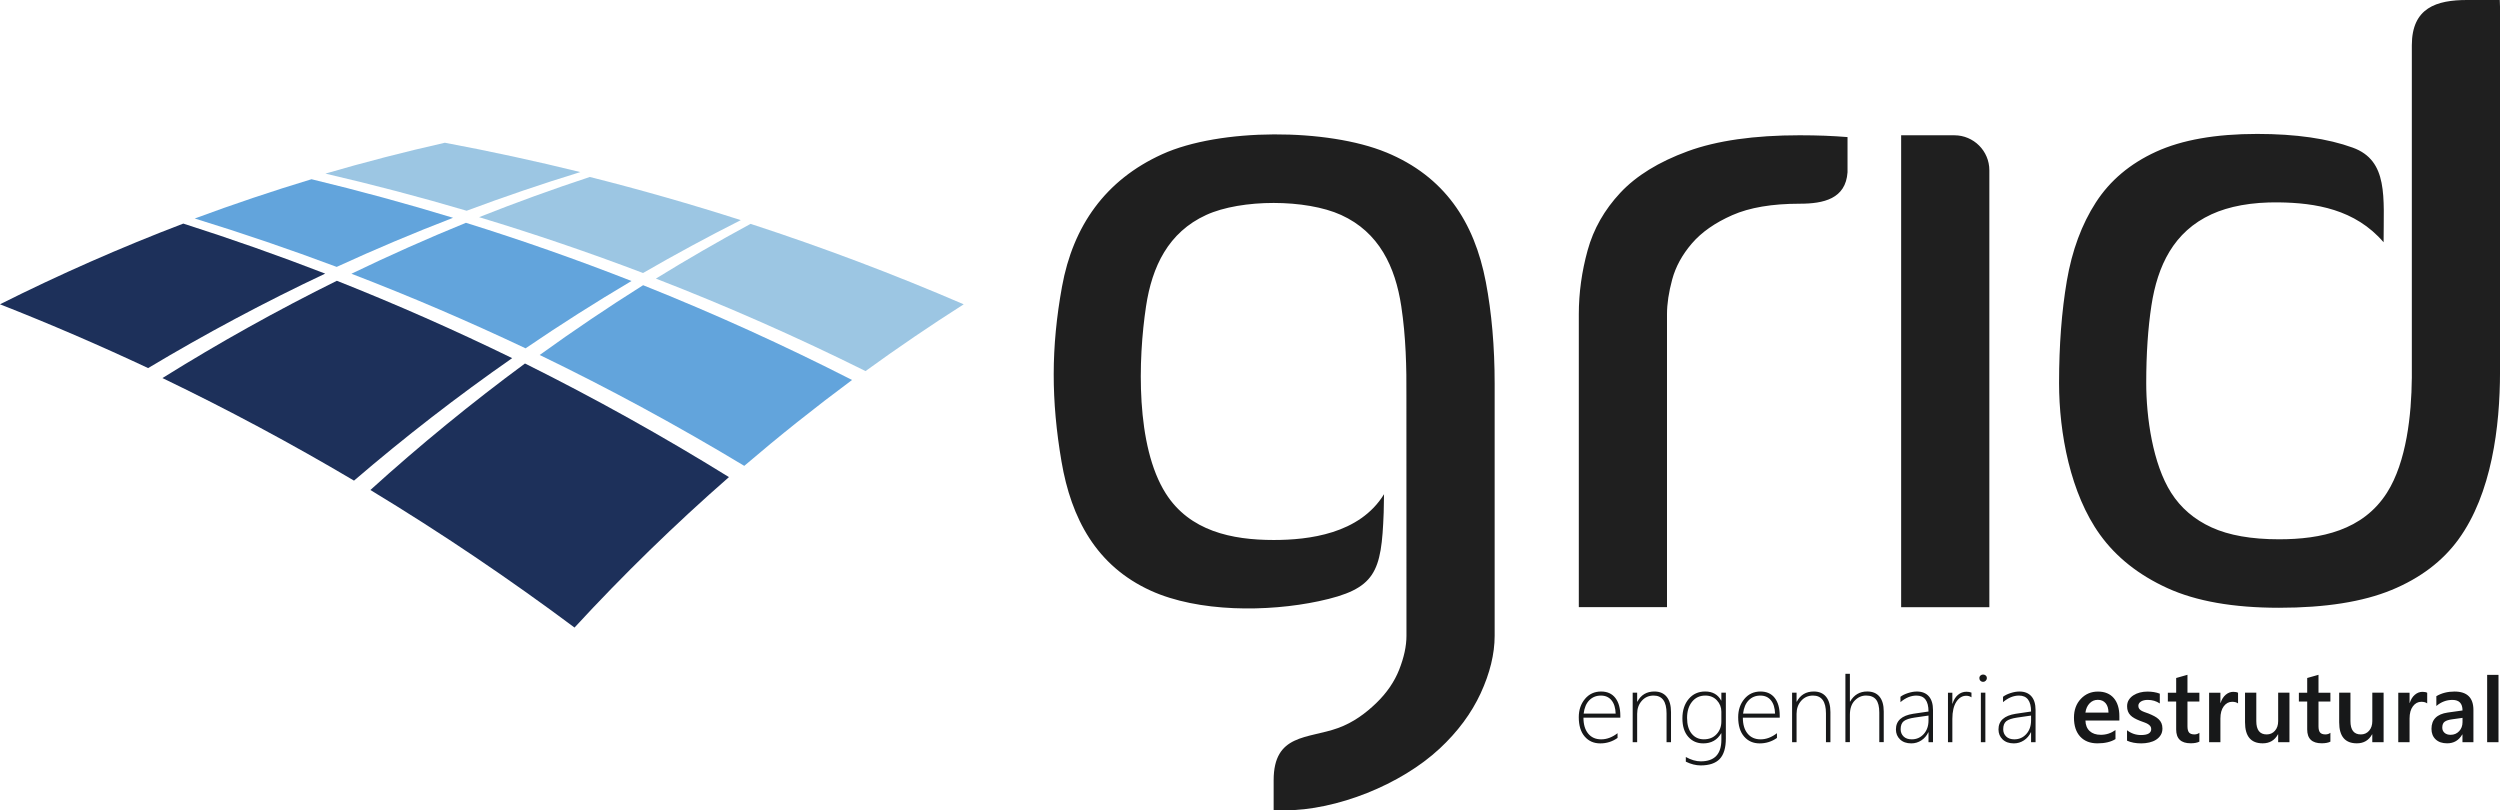<?xml version="1.0" encoding="UTF-8"?>
<!DOCTYPE svg PUBLIC "-//W3C//DTD SVG 1.1//EN" "http://www.w3.org/Graphics/SVG/1.1/DTD/svg11.dtd">
<!-- Creator: CorelDRAW -->
<svg xmlns="http://www.w3.org/2000/svg" xml:space="preserve" width="139.646mm" height="45.266mm" style="shape-rendering:geometricPrecision; text-rendering:geometricPrecision; image-rendering:optimizeQuality; fill-rule:evenodd; clip-rule:evenodd"
viewBox="0 0 139.646 45.266"
 xmlns:xlink="http://www.w3.org/1999/xlink">
 <defs>
  <style type="text/css">
   <![CDATA[
    .fil1 {fill:#1D305A}
    .fil2 {fill:#62A4DC}
    .fil0 {fill:#9CC6E3}
    .fil3 {fill:#1F1F1F;fill-rule:nonzero}
    .fil4 {fill:#171819;fill-rule:nonzero}
   ]]>
  </style>
 </defs>
 <g id="Camada_x0020_1">
  <path class="fil0" d="M41.927 12.504c-1.793,0.971 -3.557,1.99 -5.29,3.058 3.992,1.546 7.898,3.271 11.71,5.166 1.79,-1.298 3.618,-2.542 5.484,-3.73 -3.884,-1.673 -7.855,-3.174 -11.904,-4.493z"/>
  <path class="fil1" d="M18.166 15.284c-2.607,-1.009 -5.25,-1.941 -7.928,-2.795 -3.497,1.336 -6.913,2.841 -10.239,4.508 2.802,1.101 5.561,2.29 8.275,3.564 3.202,-1.917 6.503,-3.68 9.892,-5.277z"/>
  <path class="fil1" d="M18.816 15.684c-3.34,1.653 -6.591,3.468 -9.742,5.434 3.654,1.758 7.223,3.67 10.7,5.729 2.828,-2.427 5.777,-4.712 8.835,-6.842 -3.2,-1.561 -6.466,-3.004 -9.793,-4.321z"/>
  <path class="fil1" d="M29.325 20.304c-2.994,2.208 -5.877,4.567 -8.636,7.066 3.925,2.377 7.73,4.943 11.403,7.684 2.726,-2.957 5.606,-5.763 8.626,-8.404 -3.692,-2.286 -7.493,-4.405 -11.393,-6.346z"/>
  <path class="fil2" d="M30.146 19.829c3.909,1.89 7.721,3.958 11.427,6.193 1.951,-1.668 3.96,-3.268 6.021,-4.797 -3.797,-1.937 -7.691,-3.705 -11.671,-5.294 -1.967,1.238 -3.894,2.539 -5.777,3.898z"/>
  <path class="fil2" d="M18.807 14.908c2.133,-0.98 4.3,-1.895 6.5,-2.742 -2.605,-0.794 -5.242,-1.513 -7.907,-2.155 -2.202,0.666 -4.377,1.398 -6.522,2.194 2.677,0.823 5.321,1.726 7.929,2.704z"/>
  <path class="fil0" d="M18.177 9.697c2.659,0.616 5.289,1.308 7.889,2.075 2.089,-0.781 4.207,-1.502 6.35,-2.16 -2.497,-0.615 -5.02,-1.162 -7.566,-1.639 -2.25,0.507 -4.475,1.083 -6.673,1.724z"/>
  <path class="fil2" d="M26.026 12.445c-2.165,0.884 -4.298,1.833 -6.396,2.846 3.302,1.268 6.546,2.659 9.727,4.166 1.931,-1.315 3.904,-2.57 5.917,-3.761 -3.034,-1.189 -6.118,-2.274 -9.248,-3.251z"/>
  <path class="fil0" d="M26.763 12.131c3.097,0.936 6.151,1.977 9.156,3.119 1.79,-1.035 3.611,-2.02 5.461,-2.954 -2.776,-0.89 -5.588,-1.694 -8.434,-2.411 -2.088,0.689 -4.149,1.438 -6.183,2.245z"/>
  <path class="fil3" d="M100.534 7.556c0.502,0 0.967,0.01 1.391,0.025 0.424,0.016 0.85,0.043 1.275,0.076l0 1.965c-0.101,1.485 -1.336,1.757 -2.666,1.757 -1.546,0 -2.801,0.212 -3.767,0.637 -0.966,0.425 -1.72,0.953 -2.26,1.581 -0.54,0.628 -0.908,1.3 -1.101,2.014 -0.193,0.714 -0.29,1.362 -0.29,1.938l0 16.366 -4.926 0 0 -16.366c0,-1.19 0.165,-2.381 0.493,-3.569 0.327,-1.189 0.938,-2.262 1.826,-3.212 0.888,-0.95 2.145,-1.726 3.767,-2.32 1.622,-0.594 3.709,-0.892 6.26,-0.892zm-23.102 0.956c3.243,1.34 4.919,3.861 5.564,7.24 0.327,1.714 0.493,3.622 0.493,5.685l0 14.081c0,1.009 -0.267,2.096 -0.783,3.212 -0.516,1.116 -1.287,2.152 -2.289,3.085 -2.165,2.014 -5.742,3.452 -8.693,3.452 -0.16,0 -0.353,-0.002 -0.58,-0.007l0 -1.677c0,-2.608 1.907,-2.306 3.594,-2.915 0.868,-0.313 1.567,-0.844 2.144,-1.402 0.578,-0.558 1.009,-1.185 1.275,-1.861 0.266,-0.675 0.406,-1.309 0.406,-1.886 0,-4.156 -0.003,-9.132 -0.003,-13.296 0.012,-1.721 -0.028,-3.405 -0.287,-5.118 -0.333,-2.206 -1.242,-4.134 -3.361,-5.098 -1.96,-0.892 -5.576,-0.896 -7.534,0 -2.121,0.97 -3.027,2.888 -3.361,5.098 -0.45,2.978 -0.585,7.801 1.101,10.458 1.335,2.104 3.692,2.6 6.027,2.6 1.935,0 4.796,-0.327 6.165,-2.557 -0.006,0.199 -0.013,0.839 -0.019,1.022 -0.124,3.351 -0.436,4.275 -3.629,4.955 -2.85,0.607 -6.724,0.622 -9.384,-0.59 -3.039,-1.385 -4.442,-4.032 -4.984,-7.214 -0.578,-3.395 -0.591,-6.359 0.029,-9.77 0.617,-3.393 2.424,-5.953 5.593,-7.393 3.233,-1.47 9.248,-1.453 12.518,-0.102zm56.158 24.443c-1.602,0.661 -3.7,0.994 -6.288,0.994 -2.55,0 -4.627,-0.365 -6.23,-1.096 -1.603,-0.731 -2.859,-1.725 -3.767,-2.983 -1.653,-2.29 -2.289,-5.674 -2.289,-8.47 0,-2.108 0.145,-4.011 0.434,-5.71 0.29,-1.7 0.832,-3.162 1.623,-4.385 0.791,-1.223 1.914,-2.168 3.362,-2.83 1.448,-0.662 3.332,-0.994 5.651,-0.994 2.163,0 3.942,0.26 5.332,0.765 1.998,0.725 1.726,2.76 1.726,5.287 -1.593,-1.854 -3.817,-2.199 -5.84,-2.228 -1.544,-0.022 -2.802,0.222 -3.767,0.663 -2.126,0.972 -3.023,2.884 -3.362,5.098 -0.192,1.256 -0.29,2.702 -0.29,4.334 0,1.911 0.363,4.508 1.391,6.124 0.541,0.85 1.294,1.496 2.261,1.937 0.966,0.442 2.221,0.663 3.767,0.663 2.341,0 4.686,-0.494 6.027,-2.6 1.097,-1.724 1.371,-4.374 1.389,-6.396l0.001 0 0 -0.291 0 -0.076 0 -0.816 0 -0.071 0 -9.973 0 -7.372c0,-2.098 1.379,-2.529 3.089,-2.529l1.823 0c0.009,0.137 0.014,0.278 0.014,0.409l0 20.352c0,3.082 -0.469,6.816 -2.318,9.364 -0.887,1.222 -2.136,2.168 -3.738,2.83zm-22.469 0.961l-4.926 0 0 -26.359 2.972 0c1.079,0 1.955,0.875 1.955,1.955l0 24.405z"/>
  <path class="fil4" d="M88.449 40.087c0,0.38 0.088,0.676 0.265,0.891 0.176,0.214 0.418,0.321 0.726,0.321 0.312,0 0.616,-0.114 0.914,-0.343l0 0.264c-0.288,0.204 -0.61,0.305 -0.965,0.305 -0.359,0 -0.649,-0.127 -0.87,-0.383 -0.221,-0.255 -0.331,-0.616 -0.331,-1.082 0,-0.403 0.115,-0.743 0.346,-1.019 0.231,-0.276 0.531,-0.414 0.901,-0.414 0.346,0 0.612,0.121 0.797,0.361 0.185,0.241 0.277,0.57 0.277,0.988l0 0.111 -2.06 0zm1.799 -0.227c-0.01,-0.319 -0.087,-0.567 -0.231,-0.742 -0.143,-0.176 -0.341,-0.264 -0.592,-0.264 -0.262,0 -0.477,0.087 -0.649,0.261 -0.172,0.173 -0.276,0.422 -0.316,0.746l1.788 0zm2.843 1.597l0 -1.608c0,-0.664 -0.241,-0.996 -0.724,-0.996 -0.268,0 -0.488,0.098 -0.66,0.293 -0.172,0.195 -0.258,0.437 -0.258,0.724l0 1.587 -0.25 0 0 -2.764 0.25 0 0 0.502 0.011 0c0.202,-0.38 0.519,-0.569 0.951,-0.569 0.3,0 0.531,0.1 0.69,0.298 0.16,0.199 0.239,0.483 0.239,0.852l0 1.681 -0.249 0zm3.312 -0.205c0,0.52 -0.114,0.901 -0.342,1.142 -0.228,0.24 -0.584,0.361 -1.066,0.361 -0.268,0 -0.544,-0.07 -0.828,-0.21l0 -0.26c0.293,0.162 0.571,0.243 0.834,0.243 0.768,0 1.152,-0.403 1.152,-1.209l0 -0.359 -0.01 0c-0.22,0.376 -0.554,0.564 -1.003,0.564 -0.343,0 -0.623,-0.123 -0.839,-0.369 -0.217,-0.247 -0.325,-0.591 -0.325,-1.031 0,-0.441 0.117,-0.8 0.351,-1.08 0.234,-0.279 0.542,-0.418 0.924,-0.418 0.409,0 0.706,0.168 0.891,0.505l0.01 0 0 -0.438 0.251 0 0 2.558zm-0.251 -1.498c0,-0.244 -0.083,-0.456 -0.249,-0.634 -0.165,-0.178 -0.381,-0.267 -0.647,-0.267 -0.307,0 -0.553,0.114 -0.739,0.343 -0.186,0.228 -0.28,0.531 -0.28,0.906 0,0.378 0.085,0.671 0.257,0.881 0.171,0.209 0.397,0.314 0.678,0.314 0.299,0 0.537,-0.096 0.714,-0.288 0.178,-0.193 0.266,-0.428 0.266,-0.708l0 -0.548zm1.201 0.333c0,0.38 0.088,0.676 0.265,0.891 0.176,0.214 0.418,0.321 0.726,0.321 0.312,0 0.616,-0.114 0.914,-0.343l0 0.264c-0.288,0.204 -0.61,0.305 -0.965,0.305 -0.359,0 -0.649,-0.127 -0.87,-0.383 -0.221,-0.255 -0.331,-0.616 -0.331,-1.082 0,-0.403 0.115,-0.743 0.346,-1.019 0.231,-0.276 0.531,-0.414 0.901,-0.414 0.346,0 0.612,0.121 0.797,0.361 0.185,0.241 0.277,0.57 0.277,0.988l0 0.111 -2.06 0zm1.799 -0.227c-0.01,-0.319 -0.087,-0.567 -0.231,-0.742 -0.143,-0.176 -0.34,-0.264 -0.592,-0.264 -0.262,0 -0.477,0.087 -0.648,0.261 -0.172,0.173 -0.276,0.422 -0.316,0.746l1.788 0zm2.843 1.597l0 -1.608c0,-0.664 -0.241,-0.996 -0.724,-0.996 -0.268,0 -0.488,0.098 -0.66,0.293 -0.172,0.195 -0.258,0.437 -0.258,0.724l0 1.587 -0.25 0 0 -2.764 0.25 0 0 0.502 0.011 0c0.202,-0.38 0.519,-0.569 0.951,-0.569 0.3,0 0.531,0.1 0.69,0.298 0.16,0.199 0.239,0.483 0.239,0.852l0 1.681 -0.249 0zm2.979 0l0 -1.657c0,-0.327 -0.06,-0.568 -0.18,-0.72 -0.12,-0.152 -0.306,-0.228 -0.559,-0.228 -0.239,0 -0.45,0.092 -0.631,0.278 -0.181,0.185 -0.272,0.451 -0.272,0.796l0 1.53 -0.251 0 0 -3.817 0.251 0 0 1.55 0.011 0c0.219,-0.376 0.538,-0.564 0.956,-0.564 0.3,0 0.53,0.096 0.687,0.288 0.158,0.193 0.237,0.469 0.237,0.829l0 1.713 -0.249 0zm2.749 0l0 -0.554 -0.01 0c-0.089,0.189 -0.218,0.34 -0.388,0.452 -0.169,0.112 -0.357,0.169 -0.564,0.169 -0.264,0 -0.473,-0.074 -0.627,-0.221 -0.154,-0.147 -0.231,-0.334 -0.231,-0.558 0,-0.483 0.321,-0.774 0.965,-0.875l0.855 -0.126c0,-0.594 -0.225,-0.891 -0.673,-0.891 -0.306,0 -0.604,0.122 -0.894,0.367l0 -0.299c0.103,-0.081 0.243,-0.15 0.42,-0.208 0.176,-0.057 0.342,-0.086 0.498,-0.086 0.287,0 0.508,0.088 0.665,0.265 0.156,0.176 0.235,0.433 0.235,0.769l0 1.797 -0.251 0zm-0.766 -1.376c-0.291,0.042 -0.496,0.109 -0.614,0.201 -0.118,0.093 -0.176,0.243 -0.176,0.452 0,0.164 0.055,0.298 0.164,0.405 0.11,0.107 0.263,0.159 0.458,0.159 0.268,0 0.491,-0.099 0.668,-0.296 0.178,-0.197 0.266,-0.451 0.266,-0.762l0 -0.27 -0.766 0.111zm3.167 -1.129c-0.084,-0.059 -0.182,-0.088 -0.294,-0.088 -0.219,0 -0.403,0.113 -0.552,0.337 -0.148,0.225 -0.223,0.544 -0.223,0.958l0 1.298 -0.245 0 0 -2.764 0.245 0 0 0.613 0.011 0c0.063,-0.21 0.164,-0.374 0.301,-0.491 0.138,-0.117 0.297,-0.176 0.479,-0.176 0.103,0 0.196,0.017 0.277,0.049l0 0.264zm0.646 -0.864c-0.054,0 -0.102,-0.019 -0.144,-0.059 -0.042,-0.039 -0.062,-0.09 -0.062,-0.151 0,-0.06 0.022,-0.108 0.064,-0.145 0.042,-0.036 0.09,-0.055 0.142,-0.055 0.057,0 0.106,0.018 0.148,0.053 0.043,0.036 0.064,0.085 0.064,0.147 0,0.057 -0.022,0.107 -0.063,0.148 -0.041,0.041 -0.091,0.062 -0.149,0.062zm-0.122 3.369l0 -2.764 0.251 0 0 2.764 -0.251 0zm2.804 0l0 -0.554 -0.01 0c-0.089,0.189 -0.218,0.34 -0.388,0.452 -0.169,0.112 -0.357,0.169 -0.564,0.169 -0.264,0 -0.473,-0.074 -0.627,-0.221 -0.154,-0.147 -0.231,-0.334 -0.231,-0.558 0,-0.483 0.321,-0.774 0.965,-0.875l0.855 -0.126c0,-0.594 -0.225,-0.891 -0.673,-0.891 -0.306,0 -0.604,0.122 -0.894,0.367l0 -0.299c0.103,-0.081 0.243,-0.15 0.42,-0.208 0.176,-0.057 0.342,-0.086 0.498,-0.086 0.286,0 0.508,0.088 0.665,0.265 0.156,0.176 0.235,0.433 0.235,0.769l0 1.797 -0.251 0zm-0.766 -1.376c-0.291,0.042 -0.496,0.109 -0.614,0.201 -0.118,0.093 -0.176,0.243 -0.176,0.452 0,0.164 0.055,0.298 0.164,0.405 0.11,0.107 0.263,0.159 0.458,0.159 0.268,0 0.491,-0.099 0.668,-0.296 0.178,-0.197 0.266,-0.451 0.266,-0.762l0 -0.27 -0.766 0.111zm5.699 0.165l-1.896 0c0.006,0.255 0.086,0.452 0.237,0.591 0.151,0.139 0.359,0.208 0.623,0.208 0.298,0 0.57,-0.088 0.818,-0.265l0 0.504c-0.253,0.158 -0.589,0.238 -1.006,0.238 -0.409,0 -0.731,-0.125 -0.964,-0.376 -0.232,-0.252 -0.349,-0.604 -0.349,-1.059 0,-0.43 0.128,-0.78 0.385,-1.051 0.256,-0.271 0.574,-0.406 0.955,-0.406 0.381,0 0.675,0.122 0.884,0.364 0.208,0.243 0.312,0.58 0.312,1.012l0 0.24zm-0.609 -0.443c-0.002,-0.225 -0.055,-0.4 -0.161,-0.525 -0.105,-0.124 -0.249,-0.187 -0.434,-0.187 -0.182,0 -0.335,0.065 -0.461,0.197 -0.126,0.131 -0.203,0.303 -0.232,0.515l1.288 0zm1.036 1.568l0 -0.58c0.235,0.179 0.495,0.267 0.78,0.267 0.38,0 0.571,-0.111 0.571,-0.334 0,-0.063 -0.017,-0.116 -0.049,-0.16 -0.033,-0.044 -0.076,-0.084 -0.132,-0.118 -0.055,-0.034 -0.121,-0.065 -0.196,-0.091 -0.075,-0.028 -0.159,-0.058 -0.251,-0.092 -0.114,-0.045 -0.217,-0.092 -0.308,-0.143 -0.092,-0.051 -0.168,-0.108 -0.228,-0.171 -0.061,-0.065 -0.107,-0.136 -0.137,-0.217 -0.032,-0.081 -0.046,-0.175 -0.046,-0.284 0,-0.133 0.032,-0.251 0.095,-0.352 0.064,-0.101 0.149,-0.187 0.256,-0.256 0.107,-0.069 0.228,-0.122 0.364,-0.157 0.136,-0.035 0.276,-0.052 0.421,-0.052 0.258,0 0.488,0.039 0.691,0.116l0 0.547c-0.196,-0.133 -0.421,-0.199 -0.674,-0.199 -0.08,0 -0.152,0.007 -0.216,0.024 -0.064,0.017 -0.119,0.039 -0.164,0.067 -0.045,0.029 -0.081,0.064 -0.106,0.104 -0.026,0.041 -0.038,0.085 -0.038,0.134 0,0.059 0.012,0.11 0.038,0.151 0.025,0.041 0.062,0.078 0.112,0.11 0.05,0.031 0.11,0.06 0.18,0.086 0.07,0.027 0.149,0.055 0.24,0.086 0.12,0.048 0.226,0.098 0.322,0.148 0.096,0.051 0.176,0.108 0.243,0.171 0.067,0.064 0.119,0.137 0.155,0.221 0.036,0.084 0.055,0.183 0.055,0.298 0,0.14 -0.032,0.263 -0.098,0.367 -0.065,0.105 -0.152,0.191 -0.261,0.26 -0.108,0.068 -0.234,0.119 -0.377,0.152 -0.142,0.033 -0.292,0.05 -0.45,0.05 -0.304,0 -0.568,-0.05 -0.79,-0.151zm4.041 0.057c-0.122,0.061 -0.285,0.091 -0.486,0.091 -0.54,0 -0.81,-0.257 -0.81,-0.772l0 -1.562 -0.465 0 0 -0.491 0.465 0 0 -0.822 0.631 -0.179 0 1.001 0.665 0 0 0.491 -0.665 0 0 1.382c0,0.164 0.03,0.281 0.089,0.351 0.06,0.07 0.16,0.105 0.3,0.105 0.107,0 0.199,-0.03 0.276,-0.091l0 0.496zm2.159 -2.138c-0.076,-0.059 -0.186,-0.089 -0.329,-0.089 -0.186,0 -0.342,0.084 -0.468,0.251 -0.125,0.168 -0.187,0.395 -0.187,0.683l0 1.323 -0.631 0 0 -2.764 0.631 0 0 0.569 0.011 0c0.061,-0.194 0.156,-0.345 0.284,-0.454 0.128,-0.11 0.27,-0.164 0.428,-0.164 0.114,0 0.201,0.018 0.262,0.052l0 0.593zm2.873 2.167l-0.631 0 0 -0.438 -0.011 0c-0.183,0.335 -0.468,0.502 -0.854,0.502 -0.658,0 -0.986,-0.392 -0.986,-1.176l0 -1.652 0.63 0 0 1.587c0,0.496 0.193,0.744 0.58,0.744 0.186,0 0.34,-0.068 0.46,-0.204 0.121,-0.137 0.181,-0.316 0.181,-0.537l0 -1.59 0.631 0 0 2.764zm2.287 -0.029c-0.122,0.061 -0.285,0.091 -0.486,0.091 -0.54,0 -0.81,-0.257 -0.81,-0.772l0 -1.562 -0.465 0 0 -0.491 0.465 0 0 -0.822 0.631 -0.179 0 1.001 0.665 0 0 0.491 -0.665 0 0 1.382c0,0.164 0.03,0.281 0.089,0.351 0.06,0.07 0.16,0.105 0.3,0.105 0.107,0 0.199,-0.03 0.276,-0.091l0 0.496zm2.971 0.029l-0.631 0 0 -0.438 -0.011 0c-0.183,0.335 -0.468,0.502 -0.853,0.502 -0.658,0 -0.986,-0.392 -0.986,-1.176l0 -1.652 0.63 0 0 1.587c0,0.496 0.193,0.744 0.58,0.744 0.186,0 0.34,-0.068 0.46,-0.204 0.12,-0.137 0.181,-0.316 0.181,-0.537l0 -1.59 0.631 0 0 2.764zm2.435 -2.167c-0.076,-0.059 -0.186,-0.089 -0.329,-0.089 -0.186,0 -0.342,0.084 -0.468,0.251 -0.125,0.168 -0.187,0.395 -0.187,0.683l0 1.323 -0.631 0 0 -2.764 0.631 0 0 0.569 0.011 0c0.061,-0.194 0.156,-0.345 0.284,-0.454 0.128,-0.11 0.27,-0.164 0.428,-0.164 0.114,0 0.201,0.018 0.262,0.052l0 0.593zm2.582 2.167l-0.611 0 0 -0.432 -0.011 0c-0.192,0.332 -0.474,0.496 -0.845,0.496 -0.274,0 -0.488,-0.074 -0.643,-0.221 -0.155,-0.147 -0.232,-0.343 -0.232,-0.586 0,-0.521 0.302,-0.825 0.907,-0.912l0.827 -0.116c0,-0.394 -0.188,-0.59 -0.565,-0.59 -0.332,0 -0.631,0.113 -0.897,0.34l0 -0.548c0.293,-0.173 0.632,-0.259 1.016,-0.259 0.703,0 1.055,0.344 1.055,1.031l0 1.797zm-0.609 -1.358l-0.584 0.081c-0.181,0.024 -0.317,0.067 -0.409,0.131 -0.092,0.065 -0.137,0.176 -0.137,0.336 0,0.117 0.043,0.213 0.126,0.287 0.084,0.075 0.198,0.112 0.339,0.112 0.192,0 0.351,-0.067 0.477,-0.202 0.126,-0.134 0.189,-0.302 0.189,-0.506l0 -0.24zm2.011 1.358l-0.634 0 0 -3.761 0.634 0 0 3.761z"/>
 </g>
</svg>
